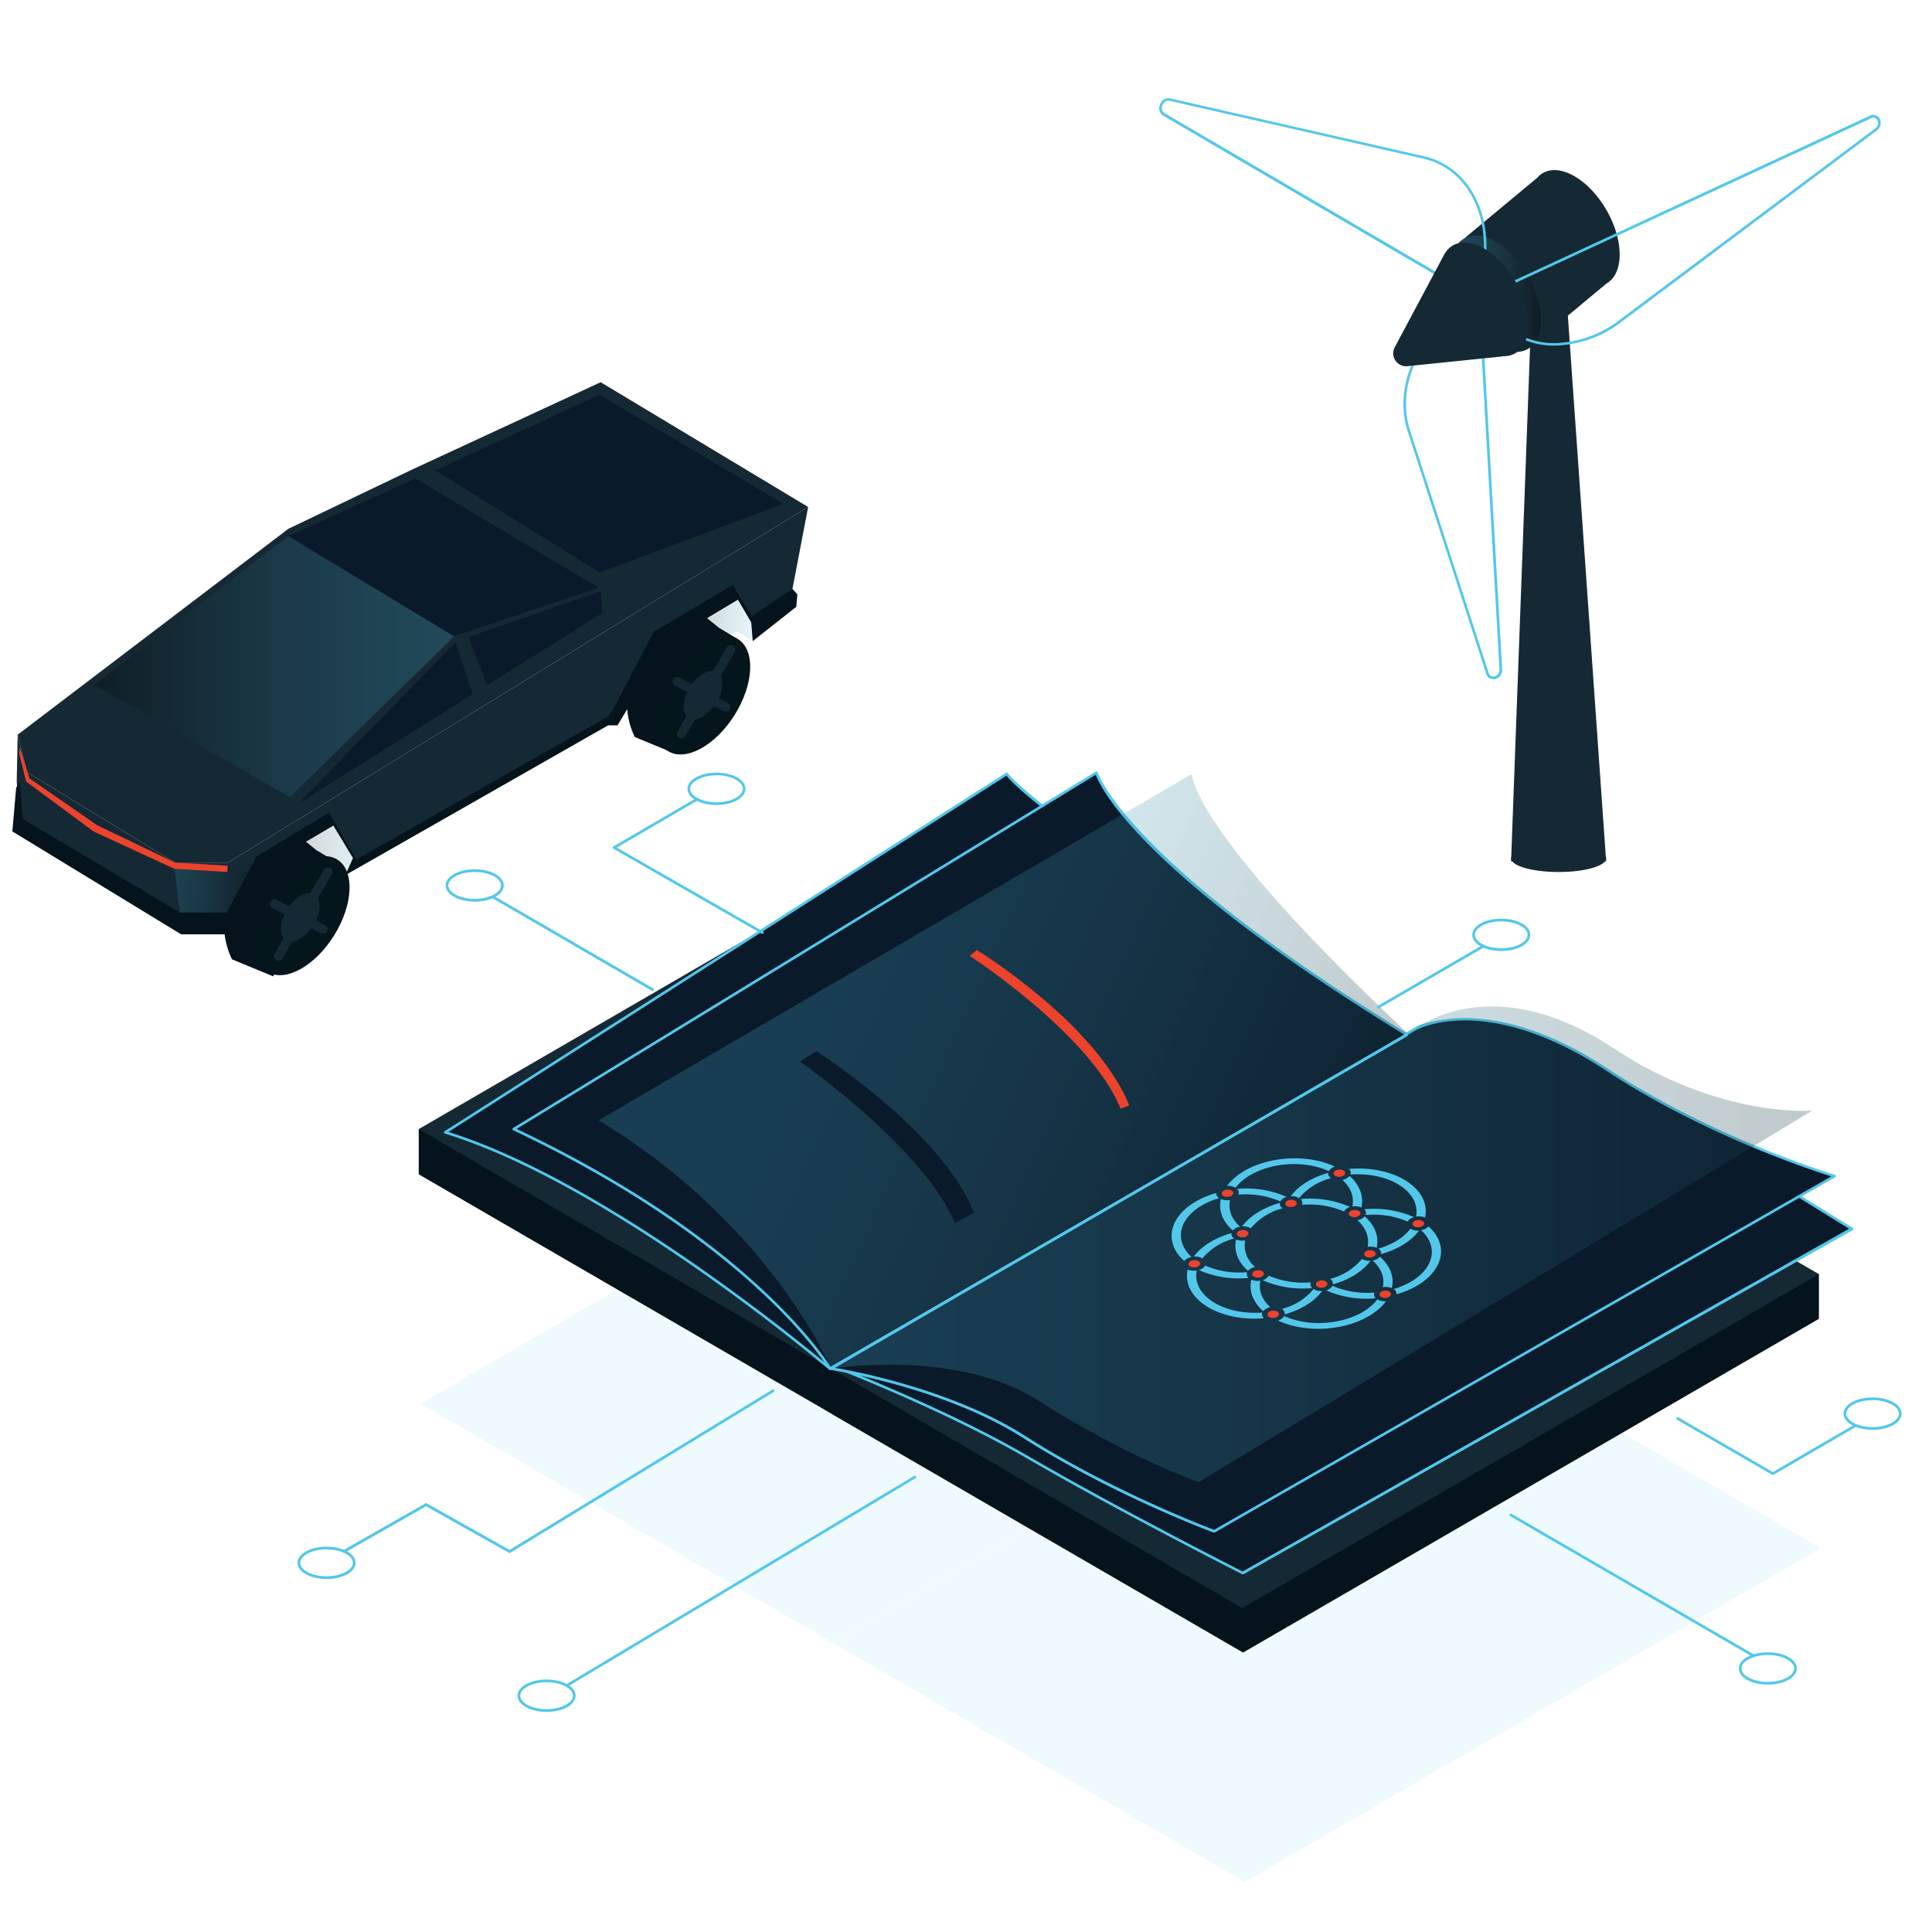 <svg id="Layer_1" data-name="Layer 1" xmlns="http://www.w3.org/2000/svg" xmlns:xlink="http://www.w3.org/1999/xlink" viewBox="0 0 540 540"><defs><style>.cls-1{fill:none;}.cls-2{fill:#152935;}.cls-11,.cls-16,.cls-17,.cls-3{opacity:0.3;}.cls-11,.cls-14,.cls-16,.cls-17,.cls-3,.cls-5,.cls-7,.cls-8{isolation:isolate;}.cls-3{fill:url(#linear-gradient);}.cls-4{fill:#52c7ea;}.cls-6{clip-path:url(#clip-path);}.cls-14,.cls-7,.cls-8{opacity:0.21;}.cls-7{fill:url(#linear-gradient-2);}.cls-8{fill:url(#linear-gradient-3);}.cls-9{fill:#05131c;}.cls-10{fill:#05151c;}.cls-11{fill:url(#linear-gradient-4);}.cls-12{fill:#0a1a2b;}.cls-13{fill:#ec432d;}.cls-14{fill:url(#linear-gradient-5);}.cls-15{opacity:0.1;}.cls-16{fill:url(#linear-gradient-6);}.cls-17{fill:url(#linear-gradient-7);}</style><linearGradient id="linear-gradient" x1="-136.44" y1="82.1" x2="-111.32" y2="82.1" gradientTransform="translate(566.49 72.94) rotate(30)" gradientUnits="userSpaceOnUse"><stop offset="0" stop-color="#52c7ea" stop-opacity="0.7"/><stop offset="1"/></linearGradient><clipPath id="clip-path"><polygon class="cls-1" points="402.41 90.73 402.5 62.35 427.2 76.61 427.12 105 402.41 90.73"/></clipPath><linearGradient id="linear-gradient-2" x1="-1660.29" y1="234.56" x2="-1633.11" y2="234.56" gradientTransform="matrix(-1, 0, 0, 1, -1555.06, 0)" xlink:href="#linear-gradient"/><linearGradient id="linear-gradient-3" x1="-1766.74" y1="172.22" x2="-1746.19" y2="172.22" gradientTransform="matrix(-1, 0, 0, 1, -1555.06, 0)" xlink:href="#linear-gradient"/><linearGradient id="linear-gradient-4" x1="-1681.97" y1="186.31" x2="-1581.36" y2="186.31" gradientTransform="matrix(-1, 0, 0, 1, -1555.06, 0)" xlink:href="#linear-gradient"/><linearGradient id="linear-gradient-5" x1="628.12" y1="293.05" x2="648.85" y2="293.05" gradientTransform="matrix(1, 0, 0.09, -1, -605.55, 542)" xlink:href="#linear-gradient"/><linearGradient id="linear-gradient-6" x1="232.25" y1="347.77" x2="646.14" y2="347.77" gradientUnits="userSpaceOnUse"><stop offset="0" stop-color="#52c7ea" stop-opacity="0.7"/><stop offset="0.94"/></linearGradient><linearGradient id="linear-gradient-7" x1="226.98" y1="273.91" x2="432.67" y2="367.2" gradientTransform="matrix(1, 0, 0, 1, 0, 0)" xlink:href="#linear-gradient"/></defs><polygon class="cls-2" points="448.92 240.75 422.35 240.75 428.66 69.85 436.93 69.85 448.92 240.75"/><path class="cls-2" d="M449,58.69c-4.92-8.52-12.87-13.14-17.76-10.32a6,6,0,0,0-1.55,1.29l-20.44,17c-4.89,2.82-4.87,12,.05,20.54s12.87,13.13,17.76,10.31a6,6,0,0,0,1.55-1.29l20.44-17C453.94,76.4,453.92,67.21,449,58.69Z"/><ellipse class="cls-3" cx="418.16" cy="82.1" rx="10.22" ry="17.81" transform="translate(14.97 220.08) rotate(-30)"/><path class="cls-4" d="M434.62,96.6a21.3,21.3,0,0,1-15.43-6.18l-6.56-6.56a.41.41,0,0,1-.1-.34.36.36,0,0,1,.21-.27l.42-.19L522.58,32.37a2.08,2.08,0,0,1,2.78.71,2.69,2.69,0,0,1-.89,3.47L453.17,90A31.52,31.52,0,0,1,434.62,96.6ZM413.54,83.7l6.18,6.19a20.55,20.55,0,0,0,14.9,6,30.78,30.78,0,0,0,18.1-6.5L524,36a1.93,1.93,0,0,0,.7-2.48,1.32,1.32,0,0,0-1.82-.42Z"/><path class="cls-4" d="M417.32,189.82a1.92,1.92,0,0,1-1.87-1.37l-22-67.89c-3.59-11.06,1.19-24.26,11.61-32.1l8.28-6.22a.39.39,0,0,1,.39,0,.37.37,0,0,1,.21.32l0,.6,5.93,104a2.59,2.59,0,0,1-2.13,2.68A2.09,2.09,0,0,1,417.32,189.82ZM413.2,83.26l-7.71,5.8c-10.18,7.65-14.85,20.51-11.36,31.27l22,67.88a1.19,1.19,0,0,0,1.45.84,1.86,1.86,0,0,0,1.53-1.91Z"/><path class="cls-4" d="M413.72,84.06a.45.45,0,0,1-.19,0l-.43-.26-88-51.48a2.43,2.43,0,0,1-.84-3.13,2.45,2.45,0,0,1,2.77-1.7l71,16.19c11.63,2.65,18.72,14.53,17.25,28.88L414.1,83.72a.39.39,0,0,1-.21.3A.33.33,0,0,1,413.72,84.06Zm-87.2-55.93a1.84,1.84,0,0,0-1.59,1.29,1.73,1.73,0,0,0,.53,2.2l88,51.44,1.09-10.62c1.44-14-5.42-25.52-16.66-28.08l-71-16.19A1.22,1.22,0,0,0,326.52,28.13Z"/><g class="cls-5"><g class="cls-6"><path class="cls-2" d="M414.85,69.48c-6.83-3.94-12.37-.78-12.4,7.07s5.49,17.38,12.32,21.32,12.36.77,12.39-7.06-5.49-17.39-12.31-21.33"/></g></g><path class="cls-2" d="M404.93,71.88a1.21,1.21,0,0,0-1.85.35L389.82,97.09a3.6,3.6,0,0,0,3.53,5.26l26.24-2.69a1.21,1.21,0,0,0,1-1.61L414,79.6Z"/><ellipse class="cls-2" cx="435.64" cy="239.93" rx="13.28" ry="3.8"/><polyline class="cls-7" points="96.55 244.59 78.05 239.65 99.17 224.53 105.23 235 96.55 244.59"/><polyline class="cls-8" points="210.39 179.2 206.26 176.58 200.88 178.32 191.13 180.07 191.66 173.96 207.33 164.37 211.68 164.37 210.39 179.2"/><path class="cls-9" d="M76.35,272.89l-11.51-4.76s-3.75-7-1.4-13.95,18.48-21.8,18.48-21.8l6.52,5.24,4.9,2.94Z"/><ellipse class="cls-10" cx="83.91" cy="256.41" rx="18.45" ry="10.44" transform="matrix(0.53, -0.85, 0.85, 0.53, -177.92, 191.36)"/><ellipse class="cls-2" cx="83.91" cy="256.41" rx="7.56" ry="4.27" transform="translate(-177.92 191.36) rotate(-57.93)"/><path class="cls-2" d="M77.88,268.47a1.28,1.28,0,0,0,1.11-.63l13.79-23.47a1.27,1.27,0,0,0-.45-1.75,1.29,1.29,0,0,0-1.76.45L76.78,266.54a1.27,1.27,0,0,0,1.1,1.93Z"/><path class="cls-2" d="M90.28,261a1.28,1.28,0,0,0,.6-2.42L77.3,251.5a1.28,1.28,0,1,0-1.19,2.27l13.58,7.1A1.26,1.26,0,0,0,90.28,261Z"/><path class="cls-9" d="M188.94,210.76,177.43,206s-3.75-7-1.4-13.95,18.47-21.8,18.47-21.8L201,175.5l4.91,2.94Z"/><ellipse class="cls-10" cx="196.49" cy="194.29" rx="18.45" ry="10.44" transform="translate(-72.48 257.63) rotate(-57.93)"/><ellipse class="cls-2" cx="196.49" cy="194.29" rx="7.56" ry="4.27" transform="translate(-72.48 257.63) rotate(-57.93)"/><path class="cls-2" d="M190.47,206.35a1.27,1.27,0,0,0,1.1-.63l13.8-23.48a1.28,1.28,0,0,0-2.21-1.3l-13.8,23.48a1.28,1.28,0,0,0,.46,1.75A1.25,1.25,0,0,0,190.47,206.35Z"/><path class="cls-2" d="M202.87,198.89a1.28,1.28,0,0,0,.59-2.41l-13.57-7.11a1.28,1.28,0,1,0-1.19,2.27l13.57,7.11A1.29,1.29,0,0,0,202.87,198.89Z"/><polygon class="cls-2" points="115.19 131.24 167.89 106.83 225.88 141.7 63.72 241.1 48.9 241.1 7.52 215.82 4.94 205.35 80.6 147.8 115.19 131.24"/><polygon class="cls-2" points="63.72 241.1 63.06 258.54 71.5 241.97 88.1 231.51 92.62 229.77 99.47 241.1 170.99 201 183.43 178.32 204.64 165.24 210.05 173.09 221.04 166.99 225.88 141.7 63.72 241.1"/><polygon class="cls-2" points="4.94 205.35 4.67 218.43 5.42 229.77 50.22 255.93 63.22 256.8 64.6 241.1 48.9 241.1 7.52 215.82 4.94 205.35"/><polygon class="cls-9" points="5.55 218.43 4.52 220.18 3.45 232.38 50.63 261.15 64.58 261.15 65.84 256.8 74.11 241.97 93.2 230.74 98.67 239.79 96.55 244.59 169.96 202.74 172.58 202.74 186.85 179.2 206.26 167.61 209.97 173.96 210.39 179.2 222.56 169.61 222.87 166.11 221.5 164.61 210.12 172.22 204.78 163.5 182.71 176.58 172.25 196.63 170.19 200.12 99.55 240.23 91.97 227.15 71.72 239.36 63.37 255.05 50.29 255.05 6.37 228.9 5.55 218.43"/><polygon class="cls-11" points="26.3 191.4 81.02 222.79 126.91 177.83 80.6 149.83 26.3 191.4"/><polygon class="cls-12" points="80.6 149.83 116.06 133.72 167.37 164.25 126.91 177.83 80.6 149.83"/><polyline class="cls-12" points="121.29 131.24 167.6 160.01 218.98 140.83 167.58 110.31 122.16 131.24"/><polygon class="cls-13" points="5.51 208.84 8.24 217.56 27.14 230.64 48.9 241.1 63.65 241.97 63.5 243.72 48.75 242.84 26.12 232.38 7.29 218.43 5.36 210.59 5.51 208.84"/><polygon class="cls-12" points="83.48 224.53 127.56 179.2 168.01 165.24 168.35 171.35 83.48 224.53"/><polygon class="cls-2" points="127.24 179.21 132.11 194.06 136.12 191.55 130.94 178.07 127.24 179.21"/><polygon class="cls-14" points="50.29 255.05 48.75 242.84 63.5 243.72 69.4 243.72 63.37 255.05 50.29 255.05"/><g class="cls-15"><polygon class="cls-4" points="278.49 299.02 117.54 392.3 232.73 459.12 393.68 365.83 278.49 299.02"/><polygon class="cls-4" points="393.7 365.88 232.75 459.16 347.94 525.98 508.89 432.7 393.7 365.88"/></g><rect class="cls-9" x="117.04" y="315.58" width="10.86" height="12.56"/><polygon id="Path" class="cls-9" points="232.23 395.04 393.18 301.76 277.99 234.95 117.04 328.23 232.23 395.04"/><rect class="cls-9" x="495.86" y="356.14" width="12.53" height="12.44"/><rect class="cls-9" x="232.25" y="382.51" width="12.53" height="12.53"/><polygon id="Path-2" data-name="Path" class="cls-9" points="347.44 461.9 508.39 368.62 393.2 301.81 232.25 395.09 347.44 461.9"/><polygon id="Path-3" data-name="Path" class="cls-2" points="347.19 449.46 508.39 356.12 392.94 289.37 232.25 382.53 347.19 449.46"/><path class="cls-12" d="M396.44,287.05s18.9-9.22,53.2,13.42c29.85,19.71,68,43,68,43L347.36,439.66s-34.14-17.27-60.11-32.36c-23.45-13.63-54.08-25.37-54.08-25.37Z"/><path class="cls-4" d="M347.36,440a.47.47,0,0,1-.16,0c-.35-.18-34.46-17.45-60.14-32.37-23.15-13.46-53.72-25.23-54-25.35a.36.36,0,0,1-.24-.32.38.38,0,0,1,.18-.35l163.27-94.88,0,0c.19-.09,19.48-9,53.57,13.45,29.5,19.48,67.58,42.73,68,43a.39.39,0,0,1,.18.33.42.42,0,0,1-.19.32L347.55,440A.41.41,0,0,1,347.36,440ZM234,381.86c4.79,1.88,32.19,12.79,53.4,25.12,24.69,14.35,57.2,30.88,59.91,32.26l169.52-95.81C512.1,340.51,477,319,449.43,300.79c-33.36-22-52.27-13.66-52.81-13.41Z"/><path class="cls-12" d="M395.52,287.63S415,276.38,449.25,299c29.85,19.71,63.51,29.68,63.51,29.68L339.37,428s-27.85-10.25-53-26.29c-22.86-14.6-54.13-19.2-54.13-19.2Z"/><path class="cls-4" d="M339.37,428.37a.27.27,0,0,1-.13,0c-.28-.1-28.18-10.44-53.06-26.33-22.53-14.38-53.67-19.09-54-19.14a.37.37,0,0,1-.13-.69l163.27-94.88h0c.2-.12,20-11.11,54.13,11.4,29.46,19.45,63.07,29.54,63.4,29.63a.39.39,0,0,1,.27.32.37.37,0,0,1-.19.37L339.55,428.32A.29.29,0,0,1,339.37,428.37Zm-106-46.06c5.63.95,32.91,6.1,53.24,19.08,23.83,15.21,50.42,25.32,52.75,26.2l172.49-98.78c-5.37-1.69-35.81-11.67-62.78-29.48-17.6-11.62-31.17-14.09-39.46-14.12h-.14c-8.87,0-13.69,2.72-13.73,2.75Z"/><path class="cls-16" d="M395.52,287.63S416.75,270.31,451,293c29.85,19.7,55.53,17.41,55.53,17.41L335.09,414.25s-19.77-6.77-44.91-22.81c-22.86-14.6-57.93-8.93-57.93-8.93Z"/><polygon id="Path-4" data-name="Path" class="cls-2" points="231.97 382.51 393.18 289.16 277.73 222.42 117.04 315.58 231.97 382.51"/><path class="cls-12" d="M232,382.56s-60.41-51.64-107.54-66.07c1.3-.75,157-100.17,157-100.17s11.32,16.24,111.79,72.9C392.94,289.42,232,382.56,232,382.56Z"/><path class="cls-4" d="M232,382.94a.38.38,0,0,1-.25-.09c-.6-.52-60.89-51.76-107.4-66a.38.38,0,0,1-.26-.31.37.37,0,0,1,.19-.37C125.53,315.43,279.63,217,281.19,216a.37.37,0,0,1,.5.1c.12.17,12.62,16.93,111.68,72.79a.42.42,0,0,1,.19.29.39.39,0,0,1-.13.32c-.24.21-112.86,65.38-161.27,93.39A.41.41,0,0,1,232,382.94ZM125.33,316.38c45.19,14.18,102.8,62.44,106.69,65.73,6.69-3.88,150.39-87,160.41-92.89-93-52.49-109.16-70-111.13-72.4C272,222.75,136.36,309.4,125.33,316.38Z"/><path class="cls-12" d="M232,382.51s-20.16-34.74-88.39-66.93c1.29-.75,162.88-99.6,162.88-99.6s6.75,24.22,86.71,73.18C392.94,289.37,232,382.51,232,382.51Z"/><path class="cls-4" d="M232,382.89a.39.39,0,0,1-.33-.19c-.2-.35-20.91-35-88.22-66.78a.35.35,0,0,1-.21-.32.36.36,0,0,1,.18-.34c1.28-.74,161.25-98.61,162.87-99.6a.39.39,0,0,1,.33,0,.43.43,0,0,1,.23.25c.07.24,7.74,24.72,86.55,73a.4.4,0,0,1,.18.29.39.39,0,0,1-.13.32c-.24.2-112.86,65.38-161.27,93.39A.41.41,0,0,1,232,382.89Zm-87.6-67.35C208,345.7,229.86,378.43,232.1,382c7.76-4.48,150.57-87.12,160.36-92.84-73.69-45.2-84.85-69-86.2-72.61C295.75,223,154.82,309.19,144.38,315.54Z"/><path class="cls-17" d="M232,381.91S215.15,342,167.32,313.13l165.81-96.81s-.78,15.1,60.05,72.24C392.94,288.77,232,381.91,232,381.91Z"/><g id="_-_-Ockam.io" data-name=" - -Ockam.io"><g id="img-hero"><ellipse id="Oval" class="cls-13" cx="343.1" cy="333.49" rx="1.62" ry="1.02" transform="translate(-16.56 17.94) rotate(-2.92)"/><ellipse id="Oval-2" class="cls-13" cx="360.87" cy="336.33" rx="1.62" ry="1.02" transform="translate(-16.69 18.85) rotate(-2.92)"/><ellipse id="Oval-3" class="cls-13" cx="387.2" cy="361.71" rx="1.62" ry="1.02" transform="translate(-17.95 20.22) rotate(-2.92)"/><ellipse id="Oval-4" class="cls-13" cx="374.39" cy="327.89" rx="1.62" ry="1.02" transform="translate(-16.24 19.53) rotate(-2.92)"/><ellipse id="Oval-5" class="cls-13" cx="355.89" cy="367.32" rx="1.62" ry="1.02" transform="translate(-18.27 18.63) rotate(-2.92)"/><ellipse id="Oval-6" class="cls-13" cx="333.84" cy="353.21" rx="1.62" ry="1.02" transform="translate(-17.58 17.49) rotate(-2.92)"/><ellipse id="Oval-7" class="cls-13" cx="369.42" cy="358.88" rx="1.62" ry="1.02" transform="translate(-17.83 19.31) rotate(-2.92)"/><ellipse id="Oval-8" class="cls-13" cx="378.64" cy="339.16" rx="1.62" ry="1.02" transform="translate(-16.81 19.76) rotate(-2.92)"/><ellipse id="Oval-9" class="cls-13" cx="351.65" cy="356.04" rx="1.62" ry="1.02" transform="translate(-17.7 18.4) rotate(-2.92)"/><ellipse id="Oval-10" class="cls-13" cx="382.92" cy="350.43" rx="1.62" ry="1.02" transform="translate(-17.38 19.99) rotate(-2.92)"/><ellipse id="Oval-11" class="cls-13" cx="347.36" cy="344.78" rx="1.62" ry="1.02" transform="translate(-17.14 18.17) rotate(-2.92)"/><ellipse id="Oval-12" class="cls-13" cx="396.45" cy="341.98" rx="1.62" ry="1.02" transform="translate(-16.93 20.67) rotate(-2.92)"/><path id="Path-5" data-name="Path" class="cls-4" d="M340.75,334.89c-8.78,2.54-13,9-9.41,14.45a9.67,9.67,0,0,0,1.72,2,4,4,0,0,0-1.41.53,2.06,2.06,0,0,0-.64.57c-6.24-5.49-4-13.35,5-17.54a26.11,26.11,0,0,1,3.93-1.46A1.63,1.63,0,0,0,340.75,334.89Z"/><path id="Path-2-2" data-name="Path-2" class="cls-4" d="M345,346.17a16.9,16.9,0,0,0-8.93,5.56,4.11,4.11,0,0,0-2.4-.51c2.12-2.91,5.88-5.26,10.54-6.56A1.43,1.43,0,0,0,345,346.17Z"/><path id="Path-3-2" data-name="Path-3" class="cls-4" d="M344.06,339.32a8.85,8.85,0,0,0,2.55,3.53,4,4,0,0,0-1.41.53,2.24,2.24,0,0,0-.61.54c-2.89-2.49-4.09-5.64-3.35-8.77a3.62,3.62,0,0,0,1,.27,4.36,4.36,0,0,0,1.57,0,6.64,6.64,0,0,0,.29,3.92Z"/><path id="Path-4-2" data-name="Path-4" class="cls-4" d="M348.61,355.56a1.35,1.35,0,0,0,.37,1.63,27.79,27.79,0,0,1-13.89-2.2,4.42,4.42,0,0,0,.92-.4,2.15,2.15,0,0,0,.82-.87,23.76,23.76,0,0,0,11.79,1.84Z"/><path id="Path-5-2" data-name="Path-5" class="cls-4" d="M350.82,354.13a3.28,3.28,0,0,0-2,1.08c-2.86-2.5-4-5.63-3.34-8.77a4.65,4.65,0,0,0,2.53.26A7.83,7.83,0,0,0,350.82,354.13Z"/><path id="Path-6" class="cls-4" d="M334.36,356.22c-.31,6,7.18,10.81,16.69,10.71.61,0,1.21,0,1.81-.09a1.29,1.29,0,0,0-.05,1,1.82,1.82,0,0,0,.43.62c-.75.05-1.49.1-2.22.11-10.95.12-19.57-5.39-19.25-12.32h0a8.25,8.25,0,0,1,.18-1.4,4.9,4.9,0,0,0,2.54.26,6.86,6.86,0,0,0-.13,1.11Z"/><path id="Path-7" class="cls-4" d="M350.06,362.33a7.86,7.86,0,0,1-.31-4.65,4.61,4.61,0,0,0,2.54.27c-.58,2.65.4,5.3,2.78,7.43a3.42,3.42,0,0,0-2,1.09,10.94,10.94,0,0,1-3-4.14Z"/><path id="Path-8" class="cls-4" d="M368.5,360.8a4.71,4.71,0,0,0,1.06,0c-2.09,2.93-5.88,5.28-10.52,6.58a1.46,1.46,0,0,0-.77-1.53,16.84,16.84,0,0,0,8.92-5.59A3,3,0,0,0,368.5,360.8Z"/><path id="Path-9" class="cls-4" d="M366.37,358.41a1.37,1.37,0,0,0,.41,1.61,27.87,27.87,0,0,1-13.88-2.21,2.85,2.85,0,0,0,1.72-1.26,24.31,24.31,0,0,0,11.75,1.86Z"/><path id="Path-10" class="cls-4" d="M384.14,361.26a1.39,1.39,0,0,0,.41,1.61,27.76,27.76,0,0,1-13.88-2.21,2.81,2.81,0,0,0,1.76-1.26A24.22,24.22,0,0,0,384.14,361.26Z"/><path id="Path-11" class="cls-4" d="M359,369.84c-.64-.23-1.24-.48-1.81-.75a2.77,2.77,0,0,0,1.73-1.26c.47.21.95.42,1.44.59,8.11,2.93,18.76,1,23.79-4.25h0a11.28,11.28,0,0,0,.83-1,4,4,0,0,0,2.42.52,13.06,13.06,0,0,1-1.07,1.27c-5.77,6-18,8.25-27.33,4.88Z"/><path id="Path-12" class="cls-4" d="M383.07,352.39c-2.13,2.93-5.89,5.28-10.53,6.6a1.54,1.54,0,0,0-.78-1.53,17,17,0,0,0,8.91-5.58,4.17,4.17,0,0,0,2.4.51Z"/><path id="Path-13" class="cls-4" d="M386.21,355.86a9,9,0,0,0-2.56-3.53,3.93,3.93,0,0,0,1.41-.52,2.68,2.68,0,0,0,.62-.54c2.88,2.48,4.09,5.62,3.34,8.77a4.27,4.27,0,0,0-2.52-.26A6.73,6.73,0,0,0,386.21,355.86Z"/><path id="Path-14" class="cls-4" d="M390.5,346.72a13.63,13.63,0,0,0,3.7-3.28,4.27,4.27,0,0,0,2.4.52c-2.13,2.92-5.92,5.27-10.56,6.55a1.52,1.52,0,0,0-.79-1.51,20.74,20.74,0,0,0,5.25-2.28Z"/><path id="Path-15" class="cls-4" d="M389.51,360.29c8.79-2.54,13-9,9.41-14.44a9.71,9.71,0,0,0-1.71-2,4.29,4.29,0,0,0,1.41-.52,2.37,2.37,0,0,0,.62-.56c6.24,5.48,4,13.33-5,17.54a26.07,26.07,0,0,1-3.93,1.45A1.51,1.51,0,0,0,389.51,360.29Z"/><path id="Path-16" class="cls-4" d="M381.66,339.6a1.25,1.25,0,0,0,.06-1,1.69,1.69,0,0,0-.41-.6,27.9,27.9,0,0,1,13.89,2.19,4.89,4.89,0,0,0-.91.39,2.09,2.09,0,0,0-.82.87,24.08,24.08,0,0,0-11.81-1.85Z"/><path id="Path-17" class="cls-4" d="M379.43,341.05a3.34,3.34,0,0,0,2-1.08c2.85,2.5,4.06,5.64,3.36,8.79a4.51,4.51,0,0,0-2.54-.26C382.79,345.83,381.78,343.19,379.43,341.05Z"/><path id="Path-18" class="cls-4" d="M373.12,326.08a2.79,2.79,0,0,0-1.73,1.26c-.47-.22-.94-.42-1.44-.61-8.11-2.92-18.76-1-23.77,4.26h0c-.29.32-.57.65-.83,1a4,4,0,0,0-2.41-.52,12.72,12.72,0,0,1,1.06-1.25c5.75-6.06,18-8.25,27.33-4.9C371.94,325.57,372.53,325.8,373.12,326.08Z"/><path id="Path-19" class="cls-4" d="M380.2,332.85a7.86,7.86,0,0,1,.31,4.65,4.66,4.66,0,0,0-2.53-.29c.58-2.66-.42-5.31-2.78-7.44a3.39,3.39,0,0,0,2-1.07,10.44,10.44,0,0,1,3,4.15Z"/><path id="Path-20" class="cls-4" d="M395.92,338.94c.27-6-7.2-10.82-16.73-10.72h0c-.59,0-1.19,0-1.77.09a1.27,1.27,0,0,0,.06-1,1.73,1.73,0,0,0-.44-.6c.72-.06,1.49-.1,2.22-.11,10.95-.12,19.55,5.37,19.24,12.3a9.74,9.74,0,0,1-.19,1.41,4.61,4.61,0,0,0-2.52-.26,8.06,8.06,0,0,0,.13-1.1Z"/><path id="Path-21" class="cls-4" d="M357.85,335.8a24,24,0,0,0-11.7-1.88,1.44,1.44,0,0,0-.39-1.61,27.69,27.69,0,0,1,13.85,2.23A2.75,2.75,0,0,0,357.85,335.8Z"/><path id="Path-22" class="cls-4" d="M361.76,334.38a5.07,5.07,0,0,0-1,0c2.12-2.93,5.88-5.28,10.52-6.58a1.23,1.23,0,0,0,0,.66,1.89,1.89,0,0,0,.73.85,16.82,16.82,0,0,0-8.93,5.6A3.31,3.31,0,0,0,361.76,334.38Z"/><path id="Path-23" class="cls-4" d="M347.17,342.78c2.14-2.9,5.92-5.25,10.54-6.57a1.51,1.51,0,0,0,.81,1.51,17.1,17.1,0,0,0-8.91,5.58,4.31,4.31,0,0,0-2.44-.52Z"/><path id="Path-24" class="cls-4" d="M363.9,336.74a1.36,1.36,0,0,0-.42-1.59,28,28,0,0,1,13.89,2.2,2.75,2.75,0,0,0-1.73,1.26,24.52,24.52,0,0,0-11.74-1.86Z"/></g></g><path class="cls-13" d="M313.22,309.9c-8.38-20.71-41.82-42.49-42.15-42.71l1.95-1.67c1.44.93,33.47,20.85,42.61,43.44Z"/><path class="cls-12" d="M266.86,341.9c-8.37-20.71-42.93-45-43.26-45.2l4.59-2.9c1.45.93,34.93,22.55,44.07,45.14Z"/><path class="cls-4" d="M158.61,471.37a.38.38,0,0,1-.33-.18.38.38,0,0,1,.13-.51l97.1-58.16a.37.37,0,1,1,.39.64l-97.1,58.16A.45.45,0,0,1,158.61,471.37Z"/><path class="cls-4" d="M152.78,478.47c-4.55,0-8.12-2-8.12-4.51s3.57-4.52,8.12-4.52,8.11,2,8.11,4.52S157.33,478.47,152.78,478.47Zm0-8.28c-4,0-7.37,1.72-7.37,3.77s3.38,3.76,7.37,3.76,7.36-1.72,7.36-3.76S156.77,470.19,152.78,470.19Z"/><path class="cls-4" d="M91.27,441.33c-4.55,0-8.11-2-8.11-4.51s3.56-4.52,8.11-4.52,8.11,2,8.11,4.52S95.82,441.33,91.27,441.33Zm0-8.28c-4,0-7.36,1.72-7.36,3.77s3.37,3.76,7.36,3.76,7.36-1.72,7.36-3.76S95.26,433.05,91.27,433.05Z"/><path class="cls-4" d="M490.11,463.17a.41.41,0,0,1-.19-.05l-67.8-39.35a.39.39,0,0,1-.14-.52.36.36,0,0,1,.51-.13l67.81,39.35a.36.36,0,0,1,.13.51A.37.37,0,0,1,490.11,463.17Z"/><path class="cls-4" d="M494.11,470.85c-4.55,0-8.11-2-8.11-4.51s3.56-4.52,8.11-4.52,8.11,2,8.11,4.52S498.66,470.85,494.11,470.85Zm0-8.28c-4,0-7.36,1.72-7.36,3.77s3.37,3.76,7.36,3.76,7.36-1.72,7.36-3.76S498.1,462.57,494.11,462.57Z"/><path class="cls-4" d="M523.39,399.63c-4.55,0-8.11-2-8.11-4.52s3.56-4.52,8.11-4.52,8.11,2,8.11,4.52S527.94,399.63,523.39,399.63Zm0-8.29c-4,0-7.36,1.73-7.36,3.77s3.37,3.77,7.36,3.77,7.36-1.73,7.36-3.77S527.38,391.34,523.39,391.34Z"/><path class="cls-4" d="M96.09,434a.38.38,0,0,1-.33-.18.39.39,0,0,1,.14-.52l23-13.1a.35.35,0,0,1,.37,0l23.15,13,73.44-44.78a.37.37,0,1,1,.39.64L142.62,434a.39.39,0,0,1-.38,0l-23.16-13-22.8,13A.43.43,0,0,1,96.09,434Z"/><path class="cls-4" d="M495.52,412.21a.32.32,0,0,1-.19,0l-26.59-15.39a.37.37,0,0,1,.37-.65l26.41,15.28,22.76-13.24a.37.37,0,1,1,.37.65l-22.94,13.35A.34.34,0,0,1,495.52,412.21Z"/><line class="cls-12" x1="385.25" y1="281.49" x2="414.54" y2="264.48"/><path class="cls-4" d="M385.25,281.86a.39.39,0,0,1-.33-.19.37.37,0,0,1,.14-.51l29.29-17a.39.39,0,0,1,.52.14.37.37,0,0,1-.14.51l-29.29,17A.45.45,0,0,1,385.25,281.86Z"/><path class="cls-4" d="M419.61,265.81c-4.55,0-8.11-2-8.11-4.52s3.56-4.51,8.11-4.51,8.11,2,8.11,4.51S424.16,265.81,419.61,265.81Zm0-8.28c-4,0-7.36,1.72-7.36,3.76s3.37,3.77,7.36,3.77,7.36-1.72,7.36-3.77S423.6,257.53,419.61,257.53Z"/><path class="cls-4" d="M213.1,261a.37.37,0,0,1-.18,0l-41.47-23.77a.36.36,0,0,1-.19-.32.37.37,0,0,1,.19-.33l23.08-13.46a.37.37,0,0,1,.51.13.37.37,0,0,1-.13.51l-22.52,13.14,40.9,23.45a.37.37,0,0,1,.14.51A.39.39,0,0,1,213.1,261Z"/><path class="cls-4" d="M200.26,225c-4.55,0-8.11-2-8.11-4.52s3.56-4.52,8.11-4.52,8.11,2,8.11,4.52S204.81,225,200.26,225Zm0-8.29c-4,0-7.36,1.73-7.36,3.77s3.37,3.77,7.36,3.77,7.36-1.73,7.36-3.77S204.25,216.66,200.26,216.66Z"/><line class="cls-12" x1="182.4" y1="276.6" x2="137.75" y2="250.68"/><path class="cls-4" d="M182.4,277a.41.41,0,0,1-.19-.05L137.56,251a.38.38,0,0,1,.38-.65l44.65,25.92a.36.36,0,0,1,.13.51A.37.37,0,0,1,182.4,277Z"/><path class="cls-4" d="M132.68,252c-4.55,0-8.11-2-8.11-4.52s3.56-4.52,8.11-4.52,8.12,2,8.12,4.52S137.23,252,132.68,252Zm0-8.29c-4,0-7.36,1.73-7.36,3.77s3.37,3.77,7.36,3.77,7.37-1.73,7.37-3.77S136.67,243.73,132.68,243.73Z"/><rect class="cls-1" x="-0.27" y="-0.63" width="540" height="540"/></svg>